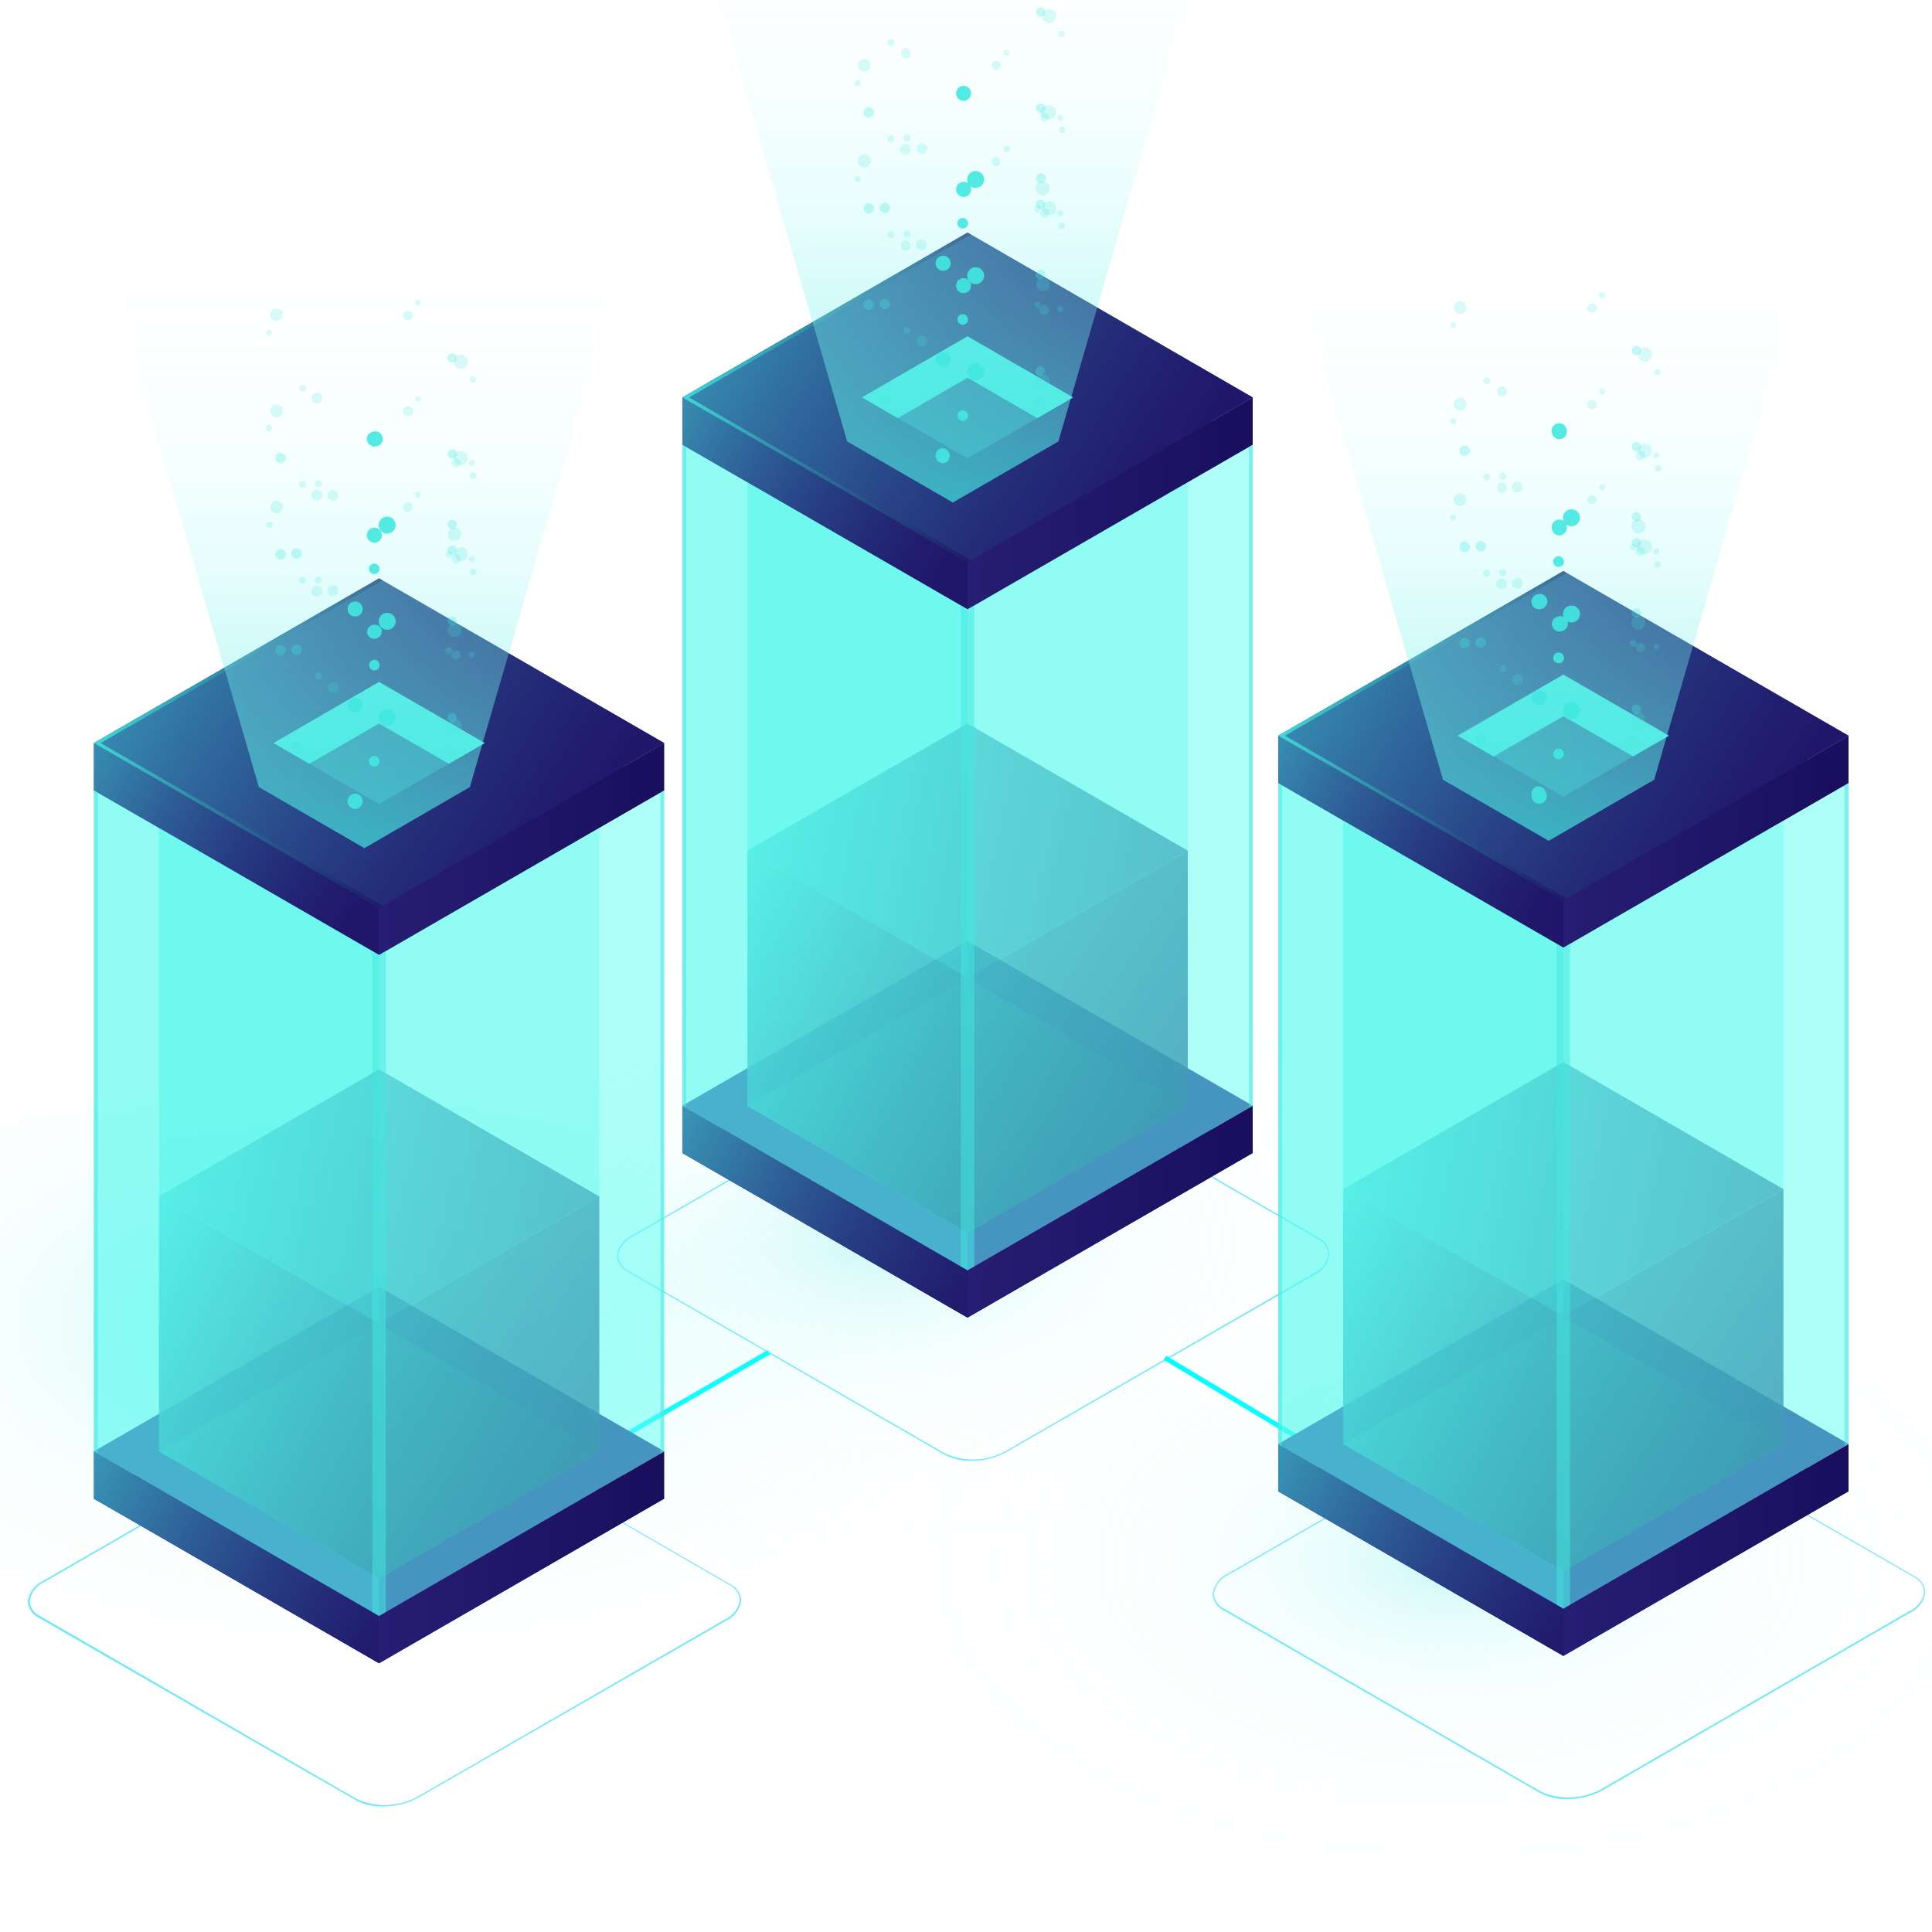 <svg xmlns="http://www.w3.org/2000/svg" xmlns:xlink="http://www.w3.org/1999/xlink" width="100" height="100" viewBox="0 0 100 100">
  <defs>
    <style>
      .bb2afdb1-071f-4323-a7b3-e650a40fbd34 {
        isolation: isolate;
      }

      .fa864a44-e500-4500-b6b7-5762e0b85807 {
        fill: #6ee8fc;
      }

      .a3dd4a91-7df5-4127-bcda-7165ea602966, .a55993e5-f32a-4e3c-a6dc-2832da8506ec, .b7b64376-a644-4328-a8b0-b1adb324846b, .ed2e839e-18c4-4a42-9720-938ad48aa86c {
        opacity: 0.3;
      }

      .a2fa3bdc-27a6-4b1d-9b52-5f8dbcd488a2, .a55993e5-f32a-4e3c-a6dc-2832da8506ec, .a682aaaa-4a8f-40a9-bdc2-04df5bbac8c1, .a87f2a6f-c675-4094-b092-a813d2f24478, .aa595135-b716-40d6-95d0-131ede61d2d2, .ac4b548b-9aee-4dd0-ab05-c3f6734e101d, .acccb0de-cb14-490b-af99-d34e4b1d54ad, .ad1be63a-a187-49c0-b043-c3ab1fce688a, .aee2c56d-6717-4eaa-b474-099692d8dea3, .b4aa8e6f-aa64-4916-be0b-aad514da1d37, .b6ff135d-38aa-4e9a-a4a2-abac9b28ca5b, .b7b64376-a644-4328-a8b0-b1adb324846b, .b895c2c1-05cc-4a62-92cb-429eea4c72dc, .b95985c0-3a32-4cca-ab39-b94407296c8b, .bb8b89ce-d14a-476f-a5d8-902ae4954f95, .bdfaae6d-2460-4e76-8125-230af050235b, .be2614a0-5220-434e-a9d3-05abed391f14, .ed2e839e-18c4-4a42-9720-938ad48aa86c, .ed42453c-a2f0-44c4-805e-944db160c1d9, .fe0e92df-7084-45f8-a646-ce91d4bf6eca, .ff748970-87f9-4329-bebe-a23f3f2236f0 {
        mix-blend-mode: lighten;
      }

      .b7b64376-a644-4328-a8b0-b1adb324846b {
        fill: url(#f221be2f-e214-4521-8f5f-2ad645362704);
      }

      .bff3ce6c-5553-441b-b542-ad02f2cf9281 {
        fill: #312a91;
      }

      .a2fa3bdc-27a6-4b1d-9b52-5f8dbcd488a2, .a87f2a6f-c675-4094-b092-a813d2f24478, .aa595135-b716-40d6-95d0-131ede61d2d2, .ac4b548b-9aee-4dd0-ab05-c3f6734e101d, .acccb0de-cb14-490b-af99-d34e4b1d54ad, .ad1be63a-a187-49c0-b043-c3ab1fce688a, .aee2c56d-6717-4eaa-b474-099692d8dea3, .b4aa8e6f-aa64-4916-be0b-aad514da1d37, .b6ff135d-38aa-4e9a-a4a2-abac9b28ca5b, .b895c2c1-05cc-4a62-92cb-429eea4c72dc, .b95985c0-3a32-4cca-ab39-b94407296c8b, .bdfaae6d-2460-4e76-8125-230af050235b, .be2614a0-5220-434e-a9d3-05abed391f14, .bfa0d11c-d3ae-4528-b466-ec65314eca6d, .fe0e92df-7084-45f8-a646-ce91d4bf6eca, .ff748970-87f9-4329-bebe-a23f3f2236f0 {
        opacity: 0.7;
      }

      .ac4b548b-9aee-4dd0-ab05-c3f6734e101d {
        fill: url(#abbc5974-68ec-4a13-9012-4db815b9c1ba);
      }

      .b5a3494a-f7b2-4490-a5ad-b987e9b5a655 {
        fill: url(#ec3ea34a-0abf-450a-86aa-e8c66e15697b);
      }

      .bdfaae6d-2460-4e76-8125-230af050235b {
        fill: url(#eb4212b2-0313-4ef8-90d4-ece492108293);
      }

      .ad1be63a-a187-49c0-b043-c3ab1fce688a {
        fill: url(#e90fa82a-c62e-4b2b-b9e4-2d9161edbd9a);
      }

      .a3dd4a91-7df5-4127-bcda-7165ea602966, .a44ad1c0-5d40-474b-8168-af79ce1f9a48, .b6809931-2863-42b0-af48-9ac9e8c37a8b, .e8b64390-9b65-406d-9a3c-ed6df065e2fe, .f32109da-50b7-4d9f-bfcb-00404d696748 {
        fill: #42e8e0;
      }

      .a4c35f84-2a13-49d3-8596-d4a75dabcf93 {
        fill: url(#e6d9edb1-3639-4d51-bbb9-144b0b62572b);
      }

      .a87f2a6f-c675-4094-b092-a813d2f24478 {
        fill: url(#a8673a77-e366-41c3-b1ac-83a77f1bb666);
      }

      .a7110cdf-6c19-4734-8c54-b739ef26f9f9 {
        fill: url(#ef30dfa1-90dc-4dfd-a42d-4ce4aa029c34);
      }

      .a1024983-c72d-46c4-81f9-11138e8f26df {
        fill: url(#beca1a83-7e06-4a2c-90fe-e1b3f264d3ec);
      }

      .b6154276-1967-49d4-96b4-bfa3442bda50 {
        fill: url(#a39ad747-6e1e-4e79-b701-852e2d0e21e8);
      }

      .b19caa1c-9967-42ca-abae-308fb4336fa2 {
        fill: #5cfff3;
      }

      .a44ad1c0-5d40-474b-8168-af79ce1f9a48, .b19caa1c-9967-42ca-abae-308fb4336fa2 {
        opacity: 0.5;
      }

      .ed42453c-a2f0-44c4-805e-944db160c1d9 {
        fill: url(#a7adea3c-4ed4-4207-bad9-0697fabab2ba);
      }

      .aa595135-b716-40d6-95d0-131ede61d2d2 {
        fill: url(#bde9ba7a-861f-4221-b2e0-809c59de7d93);
      }

      .b6809931-2863-42b0-af48-9ac9e8c37a8b, .fd84b60b-5e5c-4707-8faa-52e4337a2ad9 {
        opacity: 0.9;
      }

      .e8b64390-9b65-406d-9a3c-ed6df065e2fe {
        opacity: 0.2;
      }

      .f5e5121b-13a9-469f-8631-263aaf6ee197 {
        fill: none;
        stroke: aqua;
        stroke-miterlimit: 10;
        stroke-width: 0.25px;
      }

      .a55993e5-f32a-4e3c-a6dc-2832da8506ec {
        fill: url(#bbf2d856-906e-489d-b7bf-37ff6c00837c);
      }

      .ff748970-87f9-4329-bebe-a23f3f2236f0 {
        fill: url(#b61c6146-4e83-47cd-89c0-dcb92fb77af7);
      }

      .f49db57d-cf57-4f9d-b87a-2b872545cdc8 {
        fill: url(#ed9d52ab-8a2b-45fc-9a48-61fa741af208);
      }

      .b95985c0-3a32-4cca-ab39-b94407296c8b {
        fill: url(#fdf115c7-b33e-4473-a708-4dc9e09379a1);
      }

      .fe0e92df-7084-45f8-a646-ce91d4bf6eca {
        fill: url(#e4d6a448-8852-4fe1-a60a-8bfe52279f13);
      }

      .fe1ff295-0ddb-43e2-a827-16598cc23271 {
        fill: url(#b137dfc6-b0b9-42c2-8c75-b0cebf38cf31);
      }

      .be2614a0-5220-434e-a9d3-05abed391f14 {
        fill: url(#e1590433-265c-477c-813f-88d75210e764);
      }

      .a500ff16-6bef-4ebf-a720-3db67c93e74a {
        fill: url(#f8271202-9ae2-4caa-bfa4-afbb7e88e1a1);
      }

      .b178269e-a8d4-4588-a2e9-b14a01c466be {
        fill: url(#f6d11c7d-9bb8-40d8-ba26-684413ddbba1);
      }

      .a97cf541-f675-4cec-b4d7-6380ee3095f6 {
        fill: url(#e8ea5253-7e48-4b3f-8903-0216baefbb1e);
      }

      .a682aaaa-4a8f-40a9-bdc2-04df5bbac8c1 {
        fill: url(#bb20f49a-2f91-4809-85b2-44ca21910c54);
      }

      .b4aa8e6f-aa64-4916-be0b-aad514da1d37 {
        fill: url(#a71518e4-4c21-4cec-91ed-c2175054d8ba);
      }

      .ed2e839e-18c4-4a42-9720-938ad48aa86c {
        fill: url(#a7bbc2b7-a8a9-45c0-a5af-f9916e75146a);
      }

      .acccb0de-cb14-490b-af99-d34e4b1d54ad {
        fill: url(#f99e5f39-bd71-4e64-85d4-482146c61159);
      }

      .b72cdeec-b904-457a-86c2-4baf3e36e92d {
        fill: url(#b9f448e7-eb74-46a2-a7d0-3badf85be93a);
      }

      .a2fa3bdc-27a6-4b1d-9b52-5f8dbcd488a2 {
        fill: url(#ab46c3c2-9c35-4c9c-ab75-dff0a05ffee8);
      }

      .b6ff135d-38aa-4e9a-a4a2-abac9b28ca5b {
        fill: url(#efc4d427-bfde-45dd-bcf3-35169d3edf8e);
      }

      .baebd74b-9d4e-4c58-92d3-3c2505f8c1e9 {
        fill: url(#a1c57e65-6153-4311-a21e-7c34ec490892);
      }

      .aee2c56d-6717-4eaa-b474-099692d8dea3 {
        fill: url(#f9017f59-b3bd-4878-99a0-4de9ecc5e1eb);
      }

      .a6125fc8-df45-4723-9e30-ea7e20e5925e {
        fill: url(#a0829e42-7a62-46c9-a2f3-8f2a838d8878);
      }

      .b372db00-e0b7-40ed-80f5-e6a9641455d6 {
        fill: url(#a36280b5-a542-4f0f-96c9-81a78376cc34);
      }

      .b0bdf28e-4e6f-4bf3-af56-f232735d533f {
        fill: url(#f5f1911a-0121-4222-ba39-020e36eab4e6);
      }

      .bb8b89ce-d14a-476f-a5d8-902ae4954f95 {
        fill: url(#ae365151-d681-42ae-96a6-6eeff04fc659);
      }

      .b895c2c1-05cc-4a62-92cb-429eea4c72dc {
        fill: url(#a075c1e5-bf3e-4fbc-8e2d-b7e2f64b325b);
      }
    </style>
    <radialGradient id="f221be2f-e214-4521-8f5f-2ad645362704" data-name="Degradado sin nombre 170" cx="-1264.5" cy="170.72" r="30.69" gradientTransform="matrix(0.87, 0.5, -0.87, 0.5, 1294.29, 611.07)" gradientUnits="userSpaceOnUse">
      <stop offset="0" stop-color="#42e8e0"/>
      <stop offset="0.04" stop-color="#52ebe4" stop-opacity="0.88"/>
      <stop offset="0.11" stop-color="#6bf0ea" stop-opacity="0.67"/>
      <stop offset="0.19" stop-color="#82f4f0" stop-opacity="0.49"/>
      <stop offset="0.27" stop-color="#95f7f4" stop-opacity="0.34"/>
      <stop offset="0.36" stop-color="#a5faf8" stop-opacity="0.22"/>
      <stop offset="0.45" stop-color="#b1fcfb" stop-opacity="0.12"/>
      <stop offset="0.55" stop-color="#b9fefd" stop-opacity="0.05"/>
      <stop offset="0.66" stop-color="#beffff" stop-opacity="0.01"/>
      <stop offset="0.82" stop-color="#c0ffff" stop-opacity="0"/>
    </radialGradient>
    <linearGradient id="abbc5974-68ec-4a13-9012-4db815b9c1ba" data-name="Áåçûìÿííûé ãðàäèåíò 3" x1="69.62" y1="67.94" x2="39.28" y2="51.3" gradientUnits="userSpaceOnUse">
      <stop offset="0" stop-color="#180d5b"/>
      <stop offset="0.09" stop-color="#1a1660"/>
      <stop offset="0.25" stop-color="#1e2d6e"/>
      <stop offset="0.44" stop-color="#255385"/>
      <stop offset="0.66" stop-color="#2f87a5"/>
      <stop offset="0.9" stop-color="#3ccace"/>
      <stop offset="1" stop-color="#42e8e0"/>
    </linearGradient>
    <linearGradient id="ec3ea34a-0abf-450a-86aa-e8c66e15697b" data-name="Áåçûìÿííûé ãðàäèåíò 59" x1="45.17" y1="62.71" x2="66.27" y2="62.71" gradientUnits="userSpaceOnUse">
      <stop offset="0" stop-color="#2b237c"/>
      <stop offset="1" stop-color="#180d5b"/>
    </linearGradient>
    <linearGradient id="eb4212b2-0313-4ef8-90d4-ece492108293" data-name="Áåçûìÿííûé ãðàäèåíò 122" x1="51.62" y1="67.79" x2="32.41" y2="56.86" gradientUnits="userSpaceOnUse">
      <stop offset="0" stop-color="#180d5b"/>
      <stop offset="0.1" stop-color="#1a1560"/>
      <stop offset="0.25" stop-color="#1e2d6e"/>
      <stop offset="0.28" stop-color="#1f3372"/>
      <stop offset="0.38" stop-color="#22447c"/>
      <stop offset="0.57" stop-color="#2b7097"/>
      <stop offset="0.83" stop-color="#39b7c2"/>
      <stop offset="1" stop-color="#42e8e0"/>
    </linearGradient>
    <linearGradient id="e90fa82a-c62e-4b2b-b9e4-2d9161edbd9a" x1="59.92" y1="26.96" x2="35.17" y2="10.88" xlink:href="#abbc5974-68ec-4a13-9012-4db815b9c1ba"/>
    <linearGradient id="e6d9edb1-3639-4d51-bbb9-144b0b62572b" x1="45.17" y1="26.05" x2="66.27" y2="26.05" xlink:href="#ec3ea34a-0abf-450a-86aa-e8c66e15697b"/>
    <linearGradient id="a8673a77-e366-41c3-b1ac-83a77f1bb666" x1="49.17" y1="29.7" x2="31.87" y2="19.95" xlink:href="#eb4212b2-0313-4ef8-90d4-ece492108293"/>
    <linearGradient id="ef30dfa1-90dc-4dfd-a42d-4ce4aa029c34" x1="79.11" y1="50" x2="36.66" y2="41.27" xlink:href="#abbc5974-68ec-4a13-9012-4db815b9c1ba"/>
    <linearGradient id="beca1a83-7e06-4a2c-90fe-e1b3f264d3ec" x1="66.19" y1="60.68" x2="37.36" y2="41.95" xlink:href="#abbc5974-68ec-4a13-9012-4db815b9c1ba"/>
    <linearGradient id="a39ad747-6e1e-4e79-b701-852e2d0e21e8" x1="-816.33" y1="61.24" x2="-793.01" y2="48.8" gradientTransform="matrix(-1, 0, 0, 1, -758.22, 0)" xlink:href="#abbc5974-68ec-4a13-9012-4db815b9c1ba"/>
    <linearGradient id="a7adea3c-4ed4-4207-bad9-0697fabab2ba" x1="55" y1="21.68" x2="35.1" y2="17.18" xlink:href="#abbc5974-68ec-4a13-9012-4db815b9c1ba"/>
    <linearGradient id="bde9ba7a-861f-4221-b2e0-809c59de7d93" data-name="Degradado sin nombre 104" x1="49.32" y1="26.01" x2="49.32" y2="-4.68" gradientUnits="userSpaceOnUse">
      <stop offset="0" stop-color="#42e8e0"/>
      <stop offset="0.13" stop-color="#5dede7" stop-opacity="0.79"/>
      <stop offset="0.3" stop-color="#7bf2ee" stop-opacity="0.55"/>
      <stop offset="0.46" stop-color="#94f7f4" stop-opacity="0.35"/>
      <stop offset="0.62" stop-color="#a7faf9" stop-opacity="0.2"/>
      <stop offset="0.76" stop-color="#b5fdfc" stop-opacity="0.09"/>
      <stop offset="0.9" stop-color="#bdfefe" stop-opacity="0.02"/>
      <stop offset="1" stop-color="#c0ffff" stop-opacity="0"/>
    </linearGradient>
    <radialGradient id="bbf2d856-906e-489d-b7bf-37ff6c00837c" data-name="Degradado sin nombre 168" cx="-1230.9" cy="170.44" r="30.69" xlink:href="#f221be2f-e214-4521-8f5f-2ad645362704"/>
    <linearGradient id="b61c6146-4e83-47cd-89c0-dcb92fb77af7" x1="100.46" y1="85.45" x2="70.12" y2="68.82" xlink:href="#abbc5974-68ec-4a13-9012-4db815b9c1ba"/>
    <linearGradient id="ed9d52ab-8a2b-45fc-9a48-61fa741af208" x1="76.01" y1="80.23" x2="97.11" y2="80.23" xlink:href="#ec3ea34a-0abf-450a-86aa-e8c66e15697b"/>
    <linearGradient id="fdf115c7-b33e-4473-a708-4dc9e09379a1" x1="82.46" y1="85.3" x2="63.25" y2="74.38" xlink:href="#eb4212b2-0313-4ef8-90d4-ece492108293"/>
    <linearGradient id="e4d6a448-8852-4fe1-a60a-8bfe52279f13" x1="90.76" y1="44.47" x2="66" y2="28.39" xlink:href="#abbc5974-68ec-4a13-9012-4db815b9c1ba"/>
    <linearGradient id="b137dfc6-b0b9-42c2-8c75-b0cebf38cf31" x1="76.01" y1="43.57" x2="97.11" y2="43.57" xlink:href="#ec3ea34a-0abf-450a-86aa-e8c66e15697b"/>
    <linearGradient id="e1590433-265c-477c-813f-88d75210e764" x1="80" y1="47.21" x2="62.71" y2="37.46" xlink:href="#eb4212b2-0313-4ef8-90d4-ece492108293"/>
    <linearGradient id="f8271202-9ae2-4caa-bfa4-afbb7e88e1a1" x1="109.95" y1="67.52" x2="67.5" y2="58.79" xlink:href="#abbc5974-68ec-4a13-9012-4db815b9c1ba"/>
    <linearGradient id="f6d11c7d-9bb8-40d8-ba26-684413ddbba1" x1="97.03" y1="78.2" x2="68.19" y2="59.47" xlink:href="#abbc5974-68ec-4a13-9012-4db815b9c1ba"/>
    <linearGradient id="e8ea5253-7e48-4b3f-8903-0216baefbb1e" x1="-847.17" y1="78.75" x2="-823.85" y2="66.32" gradientTransform="matrix(-1, 0, 0, 1, -758.22, 0)" xlink:href="#abbc5974-68ec-4a13-9012-4db815b9c1ba"/>
    <linearGradient id="bb20f49a-2f91-4809-85b2-44ca21910c54" x1="85.84" y1="39.19" x2="65.94" y2="34.7" xlink:href="#abbc5974-68ec-4a13-9012-4db815b9c1ba"/>
    <linearGradient id="a71518e4-4c21-4cec-91ed-c2175054d8ba" data-name="Degradado sin nombre 101" x1="80.16" y1="43.52" x2="80.16" y2="12.83" xlink:href="#bde9ba7a-861f-4221-b2e0-809c59de7d93"/>
    <radialGradient id="a7bbc2b7-a8a9-45c0-a5af-f9916e75146a" data-name="Degradado sin nombre 171" cx="-1276.65" cy="200.22" r="25.7" gradientTransform="matrix(-0.36, 0.68, -1.33, -0.23, -175.73, 983.05)" gradientUnits="userSpaceOnUse">
      <stop offset="0.07" stop-color="#42e8e0"/>
      <stop offset="0.07" stop-color="#44e8e0" stop-opacity="0.99"/>
      <stop offset="0.22" stop-color="#64eee8" stop-opacity="0.73"/>
      <stop offset="0.37" stop-color="#80f3ef" stop-opacity="0.51"/>
      <stop offset="0.51" stop-color="#97f8f5" stop-opacity="0.32"/>
      <stop offset="0.64" stop-color="#a9fbf9" stop-opacity="0.18"/>
      <stop offset="0.77" stop-color="#b6fdfc" stop-opacity="0.08"/>
      <stop offset="0.9" stop-color="#bdfffe" stop-opacity="0.02"/>
      <stop offset="1" stop-color="#c0ffff" stop-opacity="0"/>
    </radialGradient>
    <linearGradient id="f99e5f39-bd71-4e64-85d4-482146c61159" x1="39.16" y1="85.84" x2="8.82" y2="69.2" xlink:href="#abbc5974-68ec-4a13-9012-4db815b9c1ba"/>
    <linearGradient id="b9f448e7-eb74-46a2-a7d0-3badf85be93a" x1="14.72" y1="80.61" x2="35.82" y2="80.61" xlink:href="#ec3ea34a-0abf-450a-86aa-e8c66e15697b"/>
    <linearGradient id="ab46c3c2-9c35-4c9c-ab75-dff0a05ffee8" x1="21.17" y1="85.68" x2="1.95" y2="74.76" xlink:href="#eb4212b2-0313-4ef8-90d4-ece492108293"/>
    <linearGradient id="efc4d427-bfde-45dd-bcf3-35169d3edf8e" x1="29.46" y1="44.85" x2="4.71" y2="28.77" xlink:href="#abbc5974-68ec-4a13-9012-4db815b9c1ba"/>
    <linearGradient id="a1c57e65-6153-4311-a21e-7c34ec490892" x1="14.72" y1="43.95" x2="35.82" y2="43.95" xlink:href="#ec3ea34a-0abf-450a-86aa-e8c66e15697b"/>
    <linearGradient id="f9017f59-b3bd-4878-99a0-4de9ecc5e1eb" x1="18.71" y1="47.59" x2="1.41" y2="37.84" xlink:href="#eb4212b2-0313-4ef8-90d4-ece492108293"/>
    <linearGradient id="a0829e42-7a62-46c9-a2f3-8f2a838d8878" x1="48.66" y1="67.9" x2="6.21" y2="59.17" xlink:href="#abbc5974-68ec-4a13-9012-4db815b9c1ba"/>
    <linearGradient id="a36280b5-a542-4f0f-96c9-81a78376cc34" x1="35.73" y1="78.58" x2="6.9" y2="59.85" xlink:href="#abbc5974-68ec-4a13-9012-4db815b9c1ba"/>
    <linearGradient id="f5f1911a-0121-4222-ba39-020e36eab4e6" x1="-785.88" y1="79.14" x2="-762.55" y2="66.7" gradientTransform="matrix(-1, 0, 0, 1, -758.22, 0)" xlink:href="#abbc5974-68ec-4a13-9012-4db815b9c1ba"/>
    <linearGradient id="ae365151-d681-42ae-96a6-6eeff04fc659" x1="24.54" y1="39.57" x2="4.64" y2="35.08" xlink:href="#abbc5974-68ec-4a13-9012-4db815b9c1ba"/>
    <linearGradient id="a075c1e5-bf3e-4fbc-8e2d-b7e2f64b325b" data-name="Degradado sin nombre 107" x1="18.86" y1="43.9" x2="18.86" y2="13.21" xlink:href="#bde9ba7a-861f-4221-b2e0-809c59de7d93"/>
  </defs>
  <title>conectividad</title>
  <g class="bb2afdb1-071f-4323-a7b3-e650a40fbd34">
    <g id="b2aef88c-9df7-49aa-b3b8-736160987c2d" data-name="Capa 1">
      <g>
        <g>
          <path class="fa864a44-e500-4500-b6b7-5762e0b85807" d="M50.28,75.61a2.9,2.9,0,0,1-1.4-.32L32.5,65.83a1,1,0,0,1-.57-.83,1.34,1.34,0,0,1,.8-1.06l15.92-9.19a3.6,3.6,0,0,1,3.22-.14l16.38,9.46a1,1,0,0,1,.56.83A1.35,1.35,0,0,1,68,66L52.1,75.15A3.76,3.76,0,0,1,50.28,75.61Zm.19-21.26a3.63,3.63,0,0,0-1.79.45L32.76,64A1.27,1.27,0,0,0,32,65a.94.94,0,0,0,.53.78l16.38,9.45a3.5,3.5,0,0,0,3.16-.13L68,65.91a1.3,1.3,0,0,0,.76-1,.93.93,0,0,0-.54-.78L51.84,54.67A2.83,2.83,0,0,0,50.47,54.35Z"/>
          <ellipse class="b7b64376-a644-4328-a8b0-b1adb324846b" cx="51.39" cy="64.18" rx="37.59" ry="21.7"/>
          <g>
            <g>
              <polygon class="bff3ce6c-5553-441b-b542-ad02f2cf9281" points="50.08 68.2 35.32 59.68 50.08 51.16 64.84 59.68 50.08 68.2"/>
              <polygon class="bff3ce6c-5553-441b-b542-ad02f2cf9281" points="50.08 65.75 35.32 57.23 50.08 48.71 64.84 57.23 50.08 65.75"/>
              <polygon class="ac4b548b-9aee-4dd0-ab05-c3f6734e101d" points="50.08 63.81 38.68 57.23 50.08 50.65 61.48 57.23 50.08 63.81"/>
              <polygon class="b5a3494a-f7b2-4490-a5ad-b987e9b5a655" points="64.84 57.23 64.84 59.68 50.08 68.2 50.08 65.75 64.84 57.23"/>
              <polygon class="bff3ce6c-5553-441b-b542-ad02f2cf9281" points="35.32 57.23 35.32 59.68 50.08 68.2 50.08 65.75 35.32 57.23"/>
              <polygon class="bdfaae6d-2460-4e76-8125-230af050235b" points="35.32 57.23 35.32 59.68 50.08 68.2 50.08 65.75 35.32 57.23"/>
              <polygon class="bff3ce6c-5553-441b-b542-ad02f2cf9281" points="50.08 31.54 35.32 23.02 50.08 14.5 64.84 23.02 50.08 31.54"/>
              <polygon class="bff3ce6c-5553-441b-b542-ad02f2cf9281" points="50.08 29.09 35.32 20.57 50.08 12.04 64.84 20.57 50.08 29.09"/>
              <polygon class="ad1be63a-a187-49c0-b043-c3ab1fce688a" points="50.08 29.09 35.32 20.57 50.08 12.04 64.84 20.57 50.08 29.09"/>
              <polygon class="a3dd4a91-7df5-4127-bcda-7165ea602966" points="50.08 23.72 44.62 20.57 50.08 17.41 55.54 20.57 50.08 23.72"/>
              <polygon class="a3dd4a91-7df5-4127-bcda-7165ea602966" points="50.08 19.55 53.69 21.64 55.54 20.57 50.08 17.41 44.62 20.57 46.47 21.64 50.08 19.55"/>
              <polygon class="f32109da-50b7-4d9f-bfcb-00404d696748" points="50.08 19.55 53.69 21.64 55.54 20.57 50.08 17.41 44.62 20.57 46.47 21.64 50.08 19.55"/>
              <polygon class="a4c35f84-2a13-49d3-8596-d4a75dabcf93" points="64.84 20.57 64.84 23.02 50.08 31.54 50.08 29.09 64.84 20.57"/>
              <polygon class="bff3ce6c-5553-441b-b542-ad02f2cf9281" points="35.32 20.57 35.32 23.02 50.08 31.54 50.08 29.09 35.32 20.57"/>
              <polygon class="a87f2a6f-c675-4094-b092-a813d2f24478" points="35.32 20.57 35.32 23.02 50.08 31.54 50.08 29.09 35.32 20.57"/>
              <polygon class="a3dd4a91-7df5-4127-bcda-7165ea602966" points="50.08 31.54 50.08 65.75 35.32 57.23 35.32 23.02 50.08 31.54"/>
              <g>
                <polygon class="a3dd4a91-7df5-4127-bcda-7165ea602966" points="38.68 24.96 38.68 57.23 50.08 63.81 61.48 57.23 61.48 24.96 50.08 31.54 38.68 24.96"/>
                <polygon class="a3dd4a91-7df5-4127-bcda-7165ea602966" points="50.08 31.54 50.08 63.81 38.68 57.23 38.68 24.96 50.08 31.54"/>
              </g>
              <g class="bfa0d11c-d3ae-4528-b466-ec65314eca6d">
                <polygon class="a7110cdf-6c19-4734-8c54-b739ef26f9f9" points="50.08 50.61 38.68 44.03 50.08 37.45 61.48 44.03 50.08 50.61"/>
                <polygon class="a1024983-c72d-46c4-81f9-11138e8f26df" points="61.48 44.03 61.48 57.23 50.08 63.81 50.08 50.61 61.48 44.03"/>
                <polygon class="b6154276-1967-49d4-96b4-bfa3442bda50" points="38.69 44.03 38.69 57.23 50.08 63.81 50.08 50.61 38.69 44.03"/>
              </g>
              <polygon class="b19caa1c-9967-42ca-abae-308fb4336fa2" points="35.32 23.02 35.32 57.23 50.08 65.75 64.84 57.23 64.84 23.02 50.08 31.54 35.32 23.02"/>
              <polygon class="ed42453c-a2f0-44c4-805e-944db160c1d9" points="35.67 20.57 50.25 12.15 50.08 12.04 35.32 20.57 50.08 29.09 50.25 28.99 35.67 20.57"/>
            </g>
            <polygon class="a44ad1c0-5d40-474b-8168-af79ce1f9a48" points="35.32 23.02 35.32 57.23 35.52 57.34 35.52 23.14 35.32 23.02"/>
            <polygon class="a44ad1c0-5d40-474b-8168-af79ce1f9a48" points="64.84 23.02 64.84 57.23 64.64 57.34 64.64 23.14 64.84 23.02"/>
            <polygon class="a44ad1c0-5d40-474b-8168-af79ce1f9a48" points="50.08 31.54 50.08 31.54 49.73 31.34 49.73 65.55 50.08 65.75 50.08 65.75 50.08 65.75 50.08 65.75 50.08 65.75 50.43 65.55 50.43 31.34 50.08 31.54"/>
          </g>
          <polygon class="aa595135-b716-40d6-95d0-131ede61d2d2" points="54.78 22.85 62.78 -4.68 35.86 -4.68 43.85 22.85 49.32 26.01 54.78 22.85"/>
          <g>
            <g>
              <circle class="b6809931-2863-42b0-af48-9ac9e8c37a8b" cx="50.5" cy="19.24" r="0.44"/>
              <path class="a3dd4a91-7df5-4127-bcda-7165ea602966" d="M45.24,15.77A.27.27,0,1,1,45,15.5.27.27,0,0,1,45.24,15.77Z"/>
              <path class="e8b64390-9b65-406d-9a3c-ed6df065e2fe" d="M47.14,12.71a.28.28,0,0,1-.28.27.28.28,0,0,1,0-.55A.28.28,0,0,1,47.14,12.71Z"/>
              <circle class="e8b64390-9b65-406d-9a3c-ed6df065e2fe" cx="54.95" cy="11.7" r="0.17"/>
              <path class="e8b64390-9b65-406d-9a3c-ed6df065e2fe" d="M54.67,10.79a.37.37,0,0,1-.36.37.38.38,0,0,1-.37-.37.37.37,0,0,1,.37-.36A.36.36,0,0,1,54.67,10.79Z"/>
              <circle class="e8b64390-9b65-406d-9a3c-ed6df065e2fe" cx="46.11" cy="12.15" r="0.18"/>
              <circle class="a3dd4a91-7df5-4127-bcda-7165ea602966" cx="45.8" cy="20.71" r="0.27"/>
              <path class="e8b64390-9b65-406d-9a3c-ed6df065e2fe" d="M48,17.65a.29.29,0,0,1-.28.28.28.28,0,0,1,0-.56A.29.29,0,0,1,48,17.65Z"/>
              <circle class="e8b64390-9b65-406d-9a3c-ed6df065e2fe" cx="46.94" cy="17.1" r="0.18"/>
            </g>
            <g>
              <path class="b6809931-2863-42b0-af48-9ac9e8c37a8b" d="M49.5,14.88a.38.38,0,0,0,.47.28.39.39,0,0,0,.28-.47.38.38,0,0,0-.47-.28A.38.38,0,0,0,49.5,14.88Z"/>
              <path class="a3dd4a91-7df5-4127-bcda-7165ea602966" d="M53.63,10.64a.23.23,0,0,0,.29.17.24.24,0,1,0-.29-.17Z"/>
              <path class="e8b64390-9b65-406d-9a3c-ed6df065e2fe" d="M51.33,8.42a.25.25,0,0,0,.3.18.25.25,0,0,0-.12-.48A.25.25,0,0,0,51.33,8.42Z"/>
              <path class="e8b64390-9b65-406d-9a3c-ed6df065e2fe" d="M44.24,9.31a.14.14,0,0,0,.18.11.15.15,0,0,0,.12-.18.16.16,0,0,0-.19-.12A.16.16,0,0,0,44.24,9.31Z"/>
              <path class="e8b64390-9b65-406d-9a3c-ed6df065e2fe" d="M44.42,8.43a.33.33,0,0,0,.4.23A.32.32,0,0,0,44.66,8,.33.33,0,0,0,44.42,8.43Z"/>
              <path class="e8b64390-9b65-406d-9a3c-ed6df065e2fe" d="M51.94,7.76a.15.15,0,0,0,.19.11.16.16,0,1,0-.08-.3A.16.16,0,0,0,51.94,7.76Z"/>
              <path class="e8b64390-9b65-406d-9a3c-ed6df065e2fe" d="M53.82,20.88a.17.17,0,0,1-.24,0,.18.18,0,0,1,0-.25.17.17,0,0,1,.24,0A.17.17,0,0,1,53.82,20.88Z"/>
              <path class="e8b64390-9b65-406d-9a3c-ed6df065e2fe" d="M54.23,20a.37.37,0,1,1,0-.52A.37.37,0,0,1,54.23,20Z"/>
              <path class="a3dd4a91-7df5-4127-bcda-7165ea602966" d="M53.67,19.05a.25.25,0,0,0,0,.34.24.24,0,0,0,.34-.06A.23.23,0,0,0,54,19,.24.24,0,0,0,53.67,19.05Z"/>
              <path class="e8b64390-9b65-406d-9a3c-ed6df065e2fe" d="M53.87,15.86a.25.25,0,1,0,.34,0A.24.24,0,0,0,53.87,15.86Z"/>
              <path class="e8b64390-9b65-406d-9a3c-ed6df065e2fe" d="M54.77,15.9a.15.15,0,1,0,.22,0A.16.16,0,0,0,54.77,15.9Z"/>
              <g class="fd84b60b-5e5c-4707-8faa-52e4337a2ad9">
                <path class="f32109da-50b7-4d9f-bfcb-00404d696748" d="M48.44,23.68a.39.39,0,0,0,.47.28.39.39,0,0,0-.19-.75A.38.38,0,0,0,48.44,23.68Z"/>
                <path class="f32109da-50b7-4d9f-bfcb-00404d696748" d="M49.57,21.58a.27.27,0,1,0,.53-.14.29.29,0,0,0-.34-.2A.28.28,0,0,0,49.57,21.58Z"/>
              </g>
            </g>
          </g>
          <g>
            <g>
              <circle class="b6809931-2863-42b0-af48-9ac9e8c37a8b" cx="50.5" cy="14.27" r="0.44"/>
              <path class="a3dd4a91-7df5-4127-bcda-7165ea602966" d="M45.24,10.79a.27.27,0,1,1-.27-.27A.27.27,0,0,1,45.24,10.79Z"/>
              <path class="e8b64390-9b65-406d-9a3c-ed6df065e2fe" d="M47.14,7.73a.29.29,0,0,1-.28.28.28.28,0,0,1,0-.56A.29.29,0,0,1,47.14,7.73Z"/>
              <path class="e8b64390-9b65-406d-9a3c-ed6df065e2fe" d="M55.13,6.73A.18.18,0,0,1,55,6.9a.17.17,0,0,1-.17-.17A.17.17,0,0,1,55,6.55.18.18,0,0,1,55.13,6.73Z"/>
              <path class="e8b64390-9b65-406d-9a3c-ed6df065e2fe" d="M54.67,5.82a.36.36,0,0,1-.36.36.37.37,0,1,1,0-.73A.36.36,0,0,1,54.67,5.82Z"/>
              <circle class="e8b64390-9b65-406d-9a3c-ed6df065e2fe" cx="46.11" cy="7.18" r="0.18"/>
              <path class="a3dd4a91-7df5-4127-bcda-7165ea602966" d="M46.07,15.74a.27.27,0,1,1-.27-.27A.27.27,0,0,1,46.07,15.74Z"/>
              <circle class="e8b64390-9b65-406d-9a3c-ed6df065e2fe" cx="47.69" cy="12.67" r="0.28"/>
              <circle class="e8b64390-9b65-406d-9a3c-ed6df065e2fe" cx="46.94" cy="12.12" r="0.18"/>
            </g>
            <g>
              <path class="b6809931-2863-42b0-af48-9ac9e8c37a8b" d="M49.5,9.9a.38.38,0,0,0,.47.28.39.39,0,1,0-.47-.28Z"/>
              <path class="a3dd4a91-7df5-4127-bcda-7165ea602966" d="M53.63,5.66a.24.24,0,0,0,.29.18.26.26,0,0,0,.18-.3.26.26,0,0,0-.3-.17A.24.24,0,0,0,53.63,5.66Z"/>
              <path class="e8b64390-9b65-406d-9a3c-ed6df065e2fe" d="M51.33,3.44a.24.24,0,1,0,.47-.12.23.23,0,0,0-.29-.17A.23.23,0,0,0,51.33,3.44Z"/>
              <path class="e8b64390-9b65-406d-9a3c-ed6df065e2fe" d="M44.24,4.34a.15.15,0,0,0,.18.11.16.16,0,0,0,.12-.19.16.16,0,0,0-.19-.11A.15.15,0,0,0,44.24,4.34Z"/>
              <path class="e8b64390-9b65-406d-9a3c-ed6df065e2fe" d="M44.42,3.45a.34.34,0,0,0,.4.24.33.33,0,0,0,.23-.4.32.32,0,0,0-.39-.23A.33.33,0,0,0,44.42,3.45Z"/>
              <path class="e8b64390-9b65-406d-9a3c-ed6df065e2fe" d="M51.94,2.78a.15.15,0,0,0,.19.12.16.16,0,0,0,.11-.19.15.15,0,0,0-.19-.12A.16.16,0,0,0,51.94,2.78Z"/>
              <path class="e8b64390-9b65-406d-9a3c-ed6df065e2fe" d="M53.82,15.9a.16.16,0,0,1-.24,0,.17.17,0,0,1,.26-.22A.16.16,0,0,1,53.82,15.9Z"/>
              <path class="e8b64390-9b65-406d-9a3c-ed6df065e2fe" d="M54.23,15a.37.37,0,0,1-.48-.56.37.37,0,0,1,.48.56Z"/>
              <path class="a3dd4a91-7df5-4127-bcda-7165ea602966" d="M53.67,14.08a.24.24,0,0,0,0,.33.25.25,0,0,0,.34-.05A.24.24,0,0,0,54,14,.23.23,0,0,0,53.67,14.08Z"/>
              <path class="e8b64390-9b65-406d-9a3c-ed6df065e2fe" d="M53.87,10.89a.24.24,0,1,0,.34-.06A.24.24,0,0,0,53.87,10.89Z"/>
              <path class="e8b64390-9b65-406d-9a3c-ed6df065e2fe" d="M54.77,10.92a.16.16,0,1,0,.22,0A.16.16,0,0,0,54.77,10.92Z"/>
              <g class="fd84b60b-5e5c-4707-8faa-52e4337a2ad9">
                <path class="f32109da-50b7-4d9f-bfcb-00404d696748" d="M48.44,18.7a.38.38,0,0,0,.47.28.38.38,0,0,0,.28-.47.38.38,0,0,0-.47-.28A.39.39,0,0,0,48.44,18.7Z"/>
                <path class="f32109da-50b7-4d9f-bfcb-00404d696748" d="M49.57,16.6a.26.26,0,0,0,.33.2.27.27,0,1,0-.14-.53A.26.26,0,0,0,49.57,16.6Z"/>
              </g>
            </g>
          </g>
          <g>
            <g>
              <circle class="b6809931-2863-42b0-af48-9ac9e8c37a8b" cx="50.5" cy="9.29" r="0.44"/>
              <path class="a3dd4a91-7df5-4127-bcda-7165ea602966" d="M45.24,5.82a.27.27,0,1,1-.54,0,.27.27,0,0,1,.54,0Z"/>
              <path class="e8b64390-9b65-406d-9a3c-ed6df065e2fe" d="M47.14,2.75a.28.28,0,0,1-.28.28.28.28,0,0,1,0-.55A.28.28,0,0,1,47.14,2.75Z"/>
              <circle class="e8b64390-9b65-406d-9a3c-ed6df065e2fe" cx="54.95" cy="1.75" r="0.17"/>
              <path class="e8b64390-9b65-406d-9a3c-ed6df065e2fe" d="M54.67.84a.36.36,0,0,1-.36.36.37.37,0,0,1-.37-.36.38.38,0,0,1,.37-.37A.37.37,0,0,1,54.67.84Z"/>
              <circle class="e8b64390-9b65-406d-9a3c-ed6df065e2fe" cx="46.11" cy="2.2" r="0.18"/>
              <path class="a3dd4a91-7df5-4127-bcda-7165ea602966" d="M46.07,10.76a.27.27,0,1,1-.27-.27A.27.27,0,0,1,46.07,10.76Z"/>
              <path class="e8b64390-9b65-406d-9a3c-ed6df065e2fe" d="M48,7.7a.28.28,0,0,1-.28.27.27.27,0,0,1-.27-.27.28.28,0,0,1,.27-.28A.29.29,0,0,1,48,7.7Z"/>
              <circle class="e8b64390-9b65-406d-9a3c-ed6df065e2fe" cx="46.94" cy="7.15" r="0.18"/>
            </g>
            <g>
              <path class="b6809931-2863-42b0-af48-9ac9e8c37a8b" d="M49.5,4.93a.39.39,0,0,0,.47.28.4.4,0,0,0,.28-.48.39.39,0,0,0-.47-.28A.4.4,0,0,0,49.5,4.93Z"/>
              <path class="a3dd4a91-7df5-4127-bcda-7165ea602966" d="M53.63.69a.24.24,0,0,0,.29.17A.24.24,0,0,0,54.1.57a.26.26,0,0,0-.3-.18A.26.26,0,0,0,53.63.69Z"/>
              <path class="e8b64390-9b65-406d-9a3c-ed6df065e2fe" d="M53.82,10.93a.17.17,0,0,1-.24,0,.17.17,0,0,1,0-.25.17.17,0,0,1,.24,0A.17.17,0,0,1,53.82,10.93Z"/>
              <path class="e8b64390-9b65-406d-9a3c-ed6df065e2fe" d="M54.23,10a.36.36,0,0,1-.52,0,.36.36,0,0,1,0-.51.37.37,0,0,1,.52,0A.36.36,0,0,1,54.23,10Z"/>
              <path class="a3dd4a91-7df5-4127-bcda-7165ea602966" d="M53.67,9.1a.24.24,0,1,0,.39.28A.24.24,0,0,0,54,9,.24.24,0,0,0,53.67,9.1Z"/>
              <path class="e8b64390-9b65-406d-9a3c-ed6df065e2fe" d="M53.87,5.91a.24.24,0,1,0,.34-.06A.24.24,0,0,0,53.87,5.91Z"/>
              <path class="e8b64390-9b65-406d-9a3c-ed6df065e2fe" d="M54.77,6a.15.15,0,1,0,.22,0A.16.16,0,0,0,54.77,6Z"/>
              <g class="fd84b60b-5e5c-4707-8faa-52e4337a2ad9">
                <path class="f32109da-50b7-4d9f-bfcb-00404d696748" d="M48.44,13.73a.39.39,0,1,0,.28-.48A.4.4,0,0,0,48.44,13.73Z"/>
                <path class="f32109da-50b7-4d9f-bfcb-00404d696748" d="M49.57,11.62a.26.26,0,0,0,.33.2.27.27,0,0,0,.2-.33.28.28,0,0,0-.34-.2A.27.27,0,0,0,49.57,11.62Z"/>
              </g>
            </g>
          </g>
          <line class="f5e5121b-13a9-469f-8631-263aaf6ee197" x1="60.3" y1="70.28" x2="71.72" y2="77.13"/>
          <line class="f5e5121b-13a9-469f-8631-263aaf6ee197" x1="28.26" y1="76.65" x2="39.8" y2="69.99"/>
        </g>
        <g>
          <path class="fa864a44-e500-4500-b6b7-5762e0b85807" d="M81.12,93.12a2.85,2.85,0,0,1-1.41-.32L63.34,83.35a1,1,0,0,1-.57-.83,1.34,1.34,0,0,1,.8-1.07l15.91-9.19a3.59,3.59,0,0,1,3.23-.13l16.37,9.45a1,1,0,0,1,.57.83,1.34,1.34,0,0,1-.8,1.07L82.94,92.67A3.75,3.75,0,0,1,81.12,93.12Zm.19-21.25a3.71,3.71,0,0,0-1.79.44L63.6,81.5a1.29,1.29,0,0,0-.77,1,.91.91,0,0,0,.54.77l16.38,9.46a3.54,3.54,0,0,0,3.16-.14l15.91-9.19a1.29,1.29,0,0,0,.77-1,.93.93,0,0,0-.54-.78L82.68,72.18A2.83,2.83,0,0,0,81.31,71.87Z"/>
          <ellipse class="a55993e5-f32a-4e3c-a6dc-2832da8506ec" cx="80.73" cy="80.84" rx="37.59" ry="21.7"/>
          <g>
            <g>
              <polygon class="bff3ce6c-5553-441b-b542-ad02f2cf9281" points="80.92 85.71 66.16 77.19 80.92 68.67 95.68 77.19 80.92 85.71"/>
              <polygon class="bff3ce6c-5553-441b-b542-ad02f2cf9281" points="80.92 83.26 66.16 74.74 80.92 66.22 95.68 74.74 80.92 83.26"/>
              <polygon class="ff748970-87f9-4329-bebe-a23f3f2236f0" points="80.92 81.32 69.52 74.74 80.92 68.16 92.31 74.74 80.92 81.32"/>
              <polygon class="f49db57d-cf57-4f9d-b87a-2b872545cdc8" points="95.68 74.74 95.68 77.19 80.92 85.71 80.92 83.26 95.68 74.74"/>
              <polygon class="bff3ce6c-5553-441b-b542-ad02f2cf9281" points="66.16 74.74 66.16 77.19 80.92 85.71 80.92 83.26 66.16 74.74"/>
              <polygon class="b95985c0-3a32-4cca-ab39-b94407296c8b" points="66.16 74.74 66.16 77.19 80.92 85.71 80.92 83.26 66.16 74.74"/>
              <polygon class="bff3ce6c-5553-441b-b542-ad02f2cf9281" points="80.92 49.05 66.16 40.53 80.92 32.01 95.68 40.53 80.92 49.05"/>
              <polygon class="bff3ce6c-5553-441b-b542-ad02f2cf9281" points="80.92 46.6 66.16 38.08 80.92 29.56 95.68 38.08 80.92 46.6"/>
              <polygon class="fe0e92df-7084-45f8-a646-ce91d4bf6eca" points="80.92 46.6 66.16 38.08 80.92 29.56 95.68 38.08 80.92 46.6"/>
              <polygon class="a3dd4a91-7df5-4127-bcda-7165ea602966" points="80.92 41.23 75.45 38.08 80.92 34.92 86.38 38.08 80.92 41.23"/>
              <polygon class="a3dd4a91-7df5-4127-bcda-7165ea602966" points="80.92 37.07 84.53 39.15 86.38 38.08 80.92 34.92 75.45 38.08 77.31 39.15 80.92 37.07"/>
              <polygon class="f32109da-50b7-4d9f-bfcb-00404d696748" points="80.92 37.07 84.53 39.15 86.38 38.08 80.92 34.92 75.45 38.08 77.31 39.15 80.92 37.07"/>
              <polygon class="fe1ff295-0ddb-43e2-a827-16598cc23271" points="95.68 38.08 95.68 40.53 80.92 49.05 80.92 46.6 95.68 38.08"/>
              <polygon class="bff3ce6c-5553-441b-b542-ad02f2cf9281" points="66.16 38.08 66.16 40.53 80.92 49.05 80.92 46.6 66.16 38.08"/>
              <polygon class="be2614a0-5220-434e-a9d3-05abed391f14" points="66.16 38.08 66.16 40.53 80.92 49.05 80.92 46.6 66.16 38.08"/>
              <polygon class="a3dd4a91-7df5-4127-bcda-7165ea602966" points="80.92 49.05 80.92 83.26 66.16 74.74 66.16 40.53 80.92 49.05"/>
              <g>
                <polygon class="a3dd4a91-7df5-4127-bcda-7165ea602966" points="69.52 42.47 69.52 74.74 80.92 81.32 92.31 74.74 92.31 42.47 80.92 49.05 69.52 42.47"/>
                <polygon class="a3dd4a91-7df5-4127-bcda-7165ea602966" points="80.92 49.05 80.92 81.32 69.52 74.74 69.52 42.47 80.92 49.05"/>
              </g>
              <g class="bfa0d11c-d3ae-4528-b466-ec65314eca6d">
                <polygon class="a500ff16-6bef-4ebf-a720-3db67c93e74a" points="80.92 68.12 69.52 61.55 80.92 54.97 92.31 61.55 80.92 68.12"/>
                <polygon class="b178269e-a8d4-4588-a2e9-b14a01c466be" points="92.31 61.55 92.31 74.74 80.92 81.32 80.92 68.12 92.31 61.55"/>
                <polygon class="a97cf541-f675-4cec-b4d7-6380ee3095f6" points="69.52 61.55 69.52 74.74 80.92 81.32 80.92 68.12 69.52 61.55"/>
              </g>
              <polygon class="b19caa1c-9967-42ca-abae-308fb4336fa2" points="66.16 40.53 66.16 74.74 80.92 83.26 95.68 74.74 95.68 40.53 80.92 49.05 66.16 40.53"/>
              <polygon class="a682aaaa-4a8f-40a9-bdc2-04df5bbac8c1" points="66.51 38.08 81.09 29.66 80.92 29.56 66.16 38.08 80.92 46.6 81.09 46.5 66.51 38.08"/>
            </g>
            <polygon class="a44ad1c0-5d40-474b-8168-af79ce1f9a48" points="66.16 40.53 66.16 74.74 66.36 74.86 66.36 40.65 66.16 40.53"/>
            <polygon class="a44ad1c0-5d40-474b-8168-af79ce1f9a48" points="95.68 40.53 95.68 74.74 95.47 74.86 95.47 40.65 95.68 40.53"/>
            <polygon class="a44ad1c0-5d40-474b-8168-af79ce1f9a48" points="80.92 49.05 80.92 49.05 80.57 48.85 80.57 83.06 80.92 83.26 80.92 83.26 80.92 83.26 80.92 83.26 80.92 83.26 81.27 83.06 81.27 48.85 80.92 49.05"/>
          </g>
          <polygon class="b4aa8e6f-aa64-4916-be0b-aad514da1d37" points="85.62 40.36 93.61 12.83 66.7 12.83 74.69 40.36 80.16 43.52 85.62 40.36"/>
          <g>
            <g>
              <circle class="b6809931-2863-42b0-af48-9ac9e8c37a8b" cx="81.34" cy="36.76" r="0.44"/>
              <path class="a3dd4a91-7df5-4127-bcda-7165ea602966" d="M76.08,33.28a.27.27,0,1,1-.27-.27A.27.27,0,0,1,76.08,33.28Z"/>
              <path class="e8b64390-9b65-406d-9a3c-ed6df065e2fe" d="M78,30.22a.29.29,0,0,1-.28.28.28.28,0,0,1,0-.56A.29.29,0,0,1,78,30.22Z"/>
              <circle class="e8b64390-9b65-406d-9a3c-ed6df065e2fe" cx="85.79" cy="29.22" r="0.17"/>
              <path class="e8b64390-9b65-406d-9a3c-ed6df065e2fe" d="M85.51,28.31a.36.36,0,0,1-.36.36.37.37,0,1,1,0-.73A.36.36,0,0,1,85.51,28.31Z"/>
              <circle class="e8b64390-9b65-406d-9a3c-ed6df065e2fe" cx="76.95" cy="29.67" r="0.18"/>
              <circle class="a3dd4a91-7df5-4127-bcda-7165ea602966" cx="76.64" cy="38.23" r="0.27"/>
              <path class="e8b64390-9b65-406d-9a3c-ed6df065e2fe" d="M78.81,35.16a.28.28,0,1,1-.28-.27A.28.28,0,0,1,78.81,35.16Z"/>
              <circle class="e8b64390-9b65-406d-9a3c-ed6df065e2fe" cx="77.78" cy="34.61" r="0.18"/>
            </g>
            <g>
              <path class="b6809931-2863-42b0-af48-9ac9e8c37a8b" d="M80.34,32.39a.38.38,0,0,0,.47.28.39.39,0,1,0-.19-.75A.38.38,0,0,0,80.34,32.39Z"/>
              <path class="a3dd4a91-7df5-4127-bcda-7165ea602966" d="M84.47,28.15a.24.24,0,1,0,.17-.29A.24.24,0,0,0,84.47,28.15Z"/>
              <path class="e8b64390-9b65-406d-9a3c-ed6df065e2fe" d="M82.17,25.93a.24.24,0,1,0,.17-.29A.23.23,0,0,0,82.17,25.93Z"/>
              <path class="e8b64390-9b65-406d-9a3c-ed6df065e2fe" d="M75.07,26.83a.16.16,0,0,0,.19.11.15.15,0,0,0,.11-.19.15.15,0,0,0-.18-.11A.15.15,0,0,0,75.07,26.83Z"/>
              <path class="e8b64390-9b65-406d-9a3c-ed6df065e2fe" d="M75.26,25.94a.33.33,0,0,0,.4.24.33.33,0,0,0,.23-.4.32.32,0,0,0-.39-.23A.32.32,0,0,0,75.26,25.94Z"/>
              <path class="e8b64390-9b65-406d-9a3c-ed6df065e2fe" d="M82.78,25.27a.15.15,0,0,0,.19.12.16.16,0,0,0,.11-.19.16.16,0,0,0-.19-.12A.15.15,0,0,0,82.78,25.27Z"/>
              <path class="e8b64390-9b65-406d-9a3c-ed6df065e2fe" d="M84.66,38.39a.17.17,0,1,1-.22-.26.16.16,0,0,1,.24,0A.17.17,0,0,1,84.66,38.39Z"/>
              <path class="e8b64390-9b65-406d-9a3c-ed6df065e2fe" d="M85.06,37.46a.36.36,0,0,1-.51,0,.37.37,0,0,1,0-.52.37.37,0,0,1,.52.05A.36.36,0,0,1,85.06,37.46Z"/>
              <path class="a3dd4a91-7df5-4127-bcda-7165ea602966" d="M84.5,36.57a.24.24,0,0,0,.06.33.24.24,0,1,0,.28-.39A.24.24,0,0,0,84.5,36.57Z"/>
              <path class="e8b64390-9b65-406d-9a3c-ed6df065e2fe" d="M84.71,33.38a.24.24,0,1,0,.34-.06A.24.24,0,0,0,84.71,33.38Z"/>
              <path class="e8b64390-9b65-406d-9a3c-ed6df065e2fe" d="M85.61,33.41a.16.16,0,0,0,.25.19.15.15,0,0,0,0-.22A.15.15,0,0,0,85.61,33.41Z"/>
              <g class="fd84b60b-5e5c-4707-8faa-52e4337a2ad9">
                <path class="f32109da-50b7-4d9f-bfcb-00404d696748" d="M79.28,41.19A.39.39,0,1,0,80,41a.38.38,0,0,0-.47-.28A.39.39,0,0,0,79.28,41.19Z"/>
                <path class="f32109da-50b7-4d9f-bfcb-00404d696748" d="M80.4,39.09a.28.28,0,0,0,.34.2.29.29,0,0,0,.2-.34.28.28,0,0,0-.34-.19A.27.27,0,0,0,80.4,39.09Z"/>
              </g>
            </g>
          </g>
          <g>
            <g>
              <circle class="b6809931-2863-42b0-af48-9ac9e8c37a8b" cx="81.34" cy="31.78" r="0.44"/>
              <path class="a3dd4a91-7df5-4127-bcda-7165ea602966" d="M76.08,28.31a.27.27,0,1,1-.27-.28A.28.28,0,0,1,76.08,28.31Z"/>
              <path class="e8b64390-9b65-406d-9a3c-ed6df065e2fe" d="M78,25.24a.28.28,0,0,1-.28.28.28.28,0,0,1,0-.55A.28.28,0,0,1,78,25.24Z"/>
              <path class="e8b64390-9b65-406d-9a3c-ed6df065e2fe" d="M86,24.24a.16.16,0,0,1-.17.17.17.17,0,0,1-.18-.17.18.18,0,0,1,.18-.18A.17.17,0,0,1,86,24.24Z"/>
              <path class="e8b64390-9b65-406d-9a3c-ed6df065e2fe" d="M85.51,23.33a.36.36,0,0,1-.36.36.37.37,0,0,1-.37-.36.38.38,0,0,1,.37-.37A.37.37,0,0,1,85.51,23.33Z"/>
              <circle class="e8b64390-9b65-406d-9a3c-ed6df065e2fe" cx="76.95" cy="24.69" r="0.18"/>
              <path class="a3dd4a91-7df5-4127-bcda-7165ea602966" d="M76.91,33.25a.27.27,0,1,1-.27-.27A.27.27,0,0,1,76.91,33.25Z"/>
              <circle class="e8b64390-9b65-406d-9a3c-ed6df065e2fe" cx="78.53" cy="30.19" r="0.28"/>
              <circle class="e8b64390-9b65-406d-9a3c-ed6df065e2fe" cx="77.78" cy="29.64" r="0.18"/>
            </g>
            <g>
              <path class="b6809931-2863-42b0-af48-9ac9e8c37a8b" d="M80.34,27.42a.39.39,0,0,0,.47.28.4.4,0,0,0,.28-.48.39.39,0,1,0-.75.2Z"/>
              <path class="a3dd4a91-7df5-4127-bcda-7165ea602966" d="M84.47,23.18a.24.24,0,0,0,.29.17.23.23,0,0,0,.17-.29.24.24,0,0,0-.29-.18A.25.25,0,0,0,84.47,23.18Z"/>
              <path class="e8b64390-9b65-406d-9a3c-ed6df065e2fe" d="M82.17,21a.23.23,0,0,0,.3.17.23.23,0,0,0,.17-.29.25.25,0,0,0-.3-.18A.24.24,0,0,0,82.17,21Z"/>
              <path class="e8b64390-9b65-406d-9a3c-ed6df065e2fe" d="M75.07,21.85a.16.16,0,0,0,.19.11.14.14,0,0,0,.11-.19.15.15,0,0,0-.18-.11A.16.16,0,0,0,75.07,21.85Z"/>
              <path class="e8b64390-9b65-406d-9a3c-ed6df065e2fe" d="M75.26,21a.33.33,0,0,0,.4.23.32.32,0,0,0,.23-.39.32.32,0,0,0-.39-.24A.33.33,0,0,0,75.26,21Z"/>
              <path class="e8b64390-9b65-406d-9a3c-ed6df065e2fe" d="M82.78,20.3a.15.15,0,0,0,.19.11.16.16,0,0,0,.11-.19.15.15,0,0,0-.19-.11A.15.15,0,0,0,82.78,20.3Z"/>
              <path class="e8b64390-9b65-406d-9a3c-ed6df065e2fe" d="M84.66,33.42a.17.17,0,0,1-.24,0,.17.17,0,0,1,0-.25.17.17,0,0,1,.24,0A.19.19,0,0,1,84.66,33.42Z"/>
              <path class="e8b64390-9b65-406d-9a3c-ed6df065e2fe" d="M85.06,32.48a.35.35,0,0,1-.51,0,.36.36,0,0,1,0-.51.38.38,0,0,1,.52,0A.36.36,0,0,1,85.06,32.48Z"/>
              <path class="a3dd4a91-7df5-4127-bcda-7165ea602966" d="M84.5,31.59a.24.24,0,1,0,.34-.06A.25.25,0,0,0,84.5,31.59Z"/>
              <path class="e8b64390-9b65-406d-9a3c-ed6df065e2fe" d="M84.71,28.4a.24.24,0,1,0,.34-.06A.24.24,0,0,0,84.71,28.4Z"/>
              <path class="e8b64390-9b65-406d-9a3c-ed6df065e2fe" d="M85.61,28.44a.16.16,0,0,0,0,.22.16.16,0,0,0,.22,0,.15.15,0,0,0,0-.22A.15.15,0,0,0,85.61,28.44Z"/>
              <g class="fd84b60b-5e5c-4707-8faa-52e4337a2ad9">
                <path class="f32109da-50b7-4d9f-bfcb-00404d696748" d="M79.28,36.22a.39.39,0,1,0,.28-.48A.4.4,0,0,0,79.28,36.22Z"/>
                <path class="f32109da-50b7-4d9f-bfcb-00404d696748" d="M80.4,34.11a.28.28,0,1,0,.2-.33A.28.28,0,0,0,80.4,34.11Z"/>
              </g>
            </g>
          </g>
          <g>
            <g>
              <circle class="b6809931-2863-42b0-af48-9ac9e8c37a8b" cx="81.34" cy="26.8" r="0.44"/>
              <path class="a3dd4a91-7df5-4127-bcda-7165ea602966" d="M76.08,23.33a.27.27,0,1,1-.27-.27A.27.27,0,0,1,76.08,23.33Z"/>
              <path class="e8b64390-9b65-406d-9a3c-ed6df065e2fe" d="M78,20.27a.28.28,0,0,1-.28.27.28.28,0,0,1,0-.55A.28.28,0,0,1,78,20.27Z"/>
              <circle class="e8b64390-9b65-406d-9a3c-ed6df065e2fe" cx="85.79" cy="19.26" r="0.17"/>
              <path class="e8b64390-9b65-406d-9a3c-ed6df065e2fe" d="M85.51,18.35a.37.37,0,0,1-.36.37.38.38,0,0,1-.37-.37.37.37,0,0,1,.37-.36A.36.36,0,0,1,85.51,18.35Z"/>
              <circle class="e8b64390-9b65-406d-9a3c-ed6df065e2fe" cx="76.95" cy="19.71" r="0.18"/>
              <path class="a3dd4a91-7df5-4127-bcda-7165ea602966" d="M76.91,28.27a.27.27,0,1,1-.27-.27A.27.27,0,0,1,76.91,28.27Z"/>
              <path class="e8b64390-9b65-406d-9a3c-ed6df065e2fe" d="M78.81,25.21a.28.28,0,1,1-.28-.28A.29.29,0,0,1,78.81,25.21Z"/>
              <circle class="e8b64390-9b65-406d-9a3c-ed6df065e2fe" cx="77.78" cy="24.66" r="0.18"/>
            </g>
            <g>
              <path class="b6809931-2863-42b0-af48-9ac9e8c37a8b" d="M80.34,22.44a.38.38,0,0,0,.47.28.39.39,0,0,0,.28-.47.39.39,0,1,0-.75.19Z"/>
              <path class="a3dd4a91-7df5-4127-bcda-7165ea602966" d="M84.47,18.2a.24.24,0,1,0,.17-.29A.24.24,0,0,0,84.47,18.2Z"/>
              <path class="e8b64390-9b65-406d-9a3c-ed6df065e2fe" d="M82.17,16a.25.25,0,0,0,.3.18.24.24,0,0,0,.17-.3.25.25,0,0,0-.3-.18A.24.24,0,0,0,82.17,16Z"/>
              <path class="e8b64390-9b65-406d-9a3c-ed6df065e2fe" d="M75.07,16.87a.15.15,0,0,0,.19.11.14.14,0,0,0,.11-.18.15.15,0,0,0-.18-.12A.16.16,0,0,0,75.07,16.87Z"/>
              <path class="e8b64390-9b65-406d-9a3c-ed6df065e2fe" d="M75.26,16a.33.33,0,0,0,.4.23.32.32,0,1,0-.16-.62A.32.32,0,0,0,75.26,16Z"/>
              <path class="e8b64390-9b65-406d-9a3c-ed6df065e2fe" d="M82.78,15.32a.15.15,0,0,0,.19.11.15.15,0,0,0,.11-.19.16.16,0,0,0-.19-.11A.15.15,0,0,0,82.78,15.32Z"/>
              <path class="e8b64390-9b65-406d-9a3c-ed6df065e2fe" d="M84.66,28.44a.17.17,0,0,1-.24,0,.17.17,0,0,1,0-.25.17.17,0,0,1,.24,0A.18.18,0,0,1,84.66,28.44Z"/>
              <path class="e8b64390-9b65-406d-9a3c-ed6df065e2fe" d="M85.06,27.51a.36.36,0,0,1-.51,0,.37.37,0,1,1,.56-.48A.37.37,0,0,1,85.06,27.51Z"/>
              <path class="a3dd4a91-7df5-4127-bcda-7165ea602966" d="M84.5,26.61a.25.25,0,0,0,.06.34.24.24,0,0,0,.34-.06.24.24,0,0,0-.06-.33A.25.25,0,0,0,84.5,26.61Z"/>
              <path class="e8b64390-9b65-406d-9a3c-ed6df065e2fe" d="M84.71,23.42a.25.25,0,1,0,.34-.05A.24.24,0,0,0,84.71,23.42Z"/>
              <path class="e8b64390-9b65-406d-9a3c-ed6df065e2fe" d="M85.61,23.46a.16.16,0,0,0,0,.22.16.16,0,0,0,.22,0,.15.15,0,0,0,0-.22A.15.15,0,0,0,85.61,23.46Z"/>
              <g class="fd84b60b-5e5c-4707-8faa-52e4337a2ad9">
                <path class="f32109da-50b7-4d9f-bfcb-00404d696748" d="M79.28,31.24a.38.38,0,0,0,.47.28.39.39,0,1,0-.19-.75A.38.38,0,0,0,79.28,31.24Z"/>
                <path class="f32109da-50b7-4d9f-bfcb-00404d696748" d="M80.4,29.14a.29.29,0,0,0,.34.2.28.28,0,1,0-.34-.2Z"/>
              </g>
            </g>
          </g>
        </g>
        <g>
          <path class="fa864a44-e500-4500-b6b7-5762e0b85807" d="M19.82,93.5a2.81,2.81,0,0,1-1.4-.32L2,83.73a1,1,0,0,1-.56-.83,1.35,1.35,0,0,1,.79-1.07l15.92-9.19a3.57,3.57,0,0,1,3.22-.13L37.79,82a1,1,0,0,1,.57.83,1.34,1.34,0,0,1-.8,1.07L21.64,93.05A3.75,3.75,0,0,1,19.82,93.5ZM20,72.25a3.74,3.74,0,0,0-1.79.44L2.3,81.88a1.29,1.29,0,0,0-.76,1,.91.91,0,0,0,.54.77l16.37,9.46A3.54,3.54,0,0,0,21.61,93l15.92-9.18a1.3,1.3,0,0,0,.76-1,.94.94,0,0,0-.53-.78L21.38,72.56A2.77,2.77,0,0,0,20,72.25Z"/>
          <ellipse class="ed2e839e-18c4-4a42-9720-938ad48aa86c" cx="14.41" cy="78.2" rx="37.59" ry="21.7"/>
          <g>
            <g>
              <polygon class="bff3ce6c-5553-441b-b542-ad02f2cf9281" points="19.62 86.09 4.86 77.57 19.62 69.05 34.38 77.57 19.62 86.09"/>
              <polygon class="bff3ce6c-5553-441b-b542-ad02f2cf9281" points="19.62 83.64 4.86 75.12 19.62 66.6 34.38 75.12 19.62 83.64"/>
              <polygon class="acccb0de-cb14-490b-af99-d34e4b1d54ad" points="19.62 81.7 8.23 75.12 19.62 68.54 31.02 75.12 19.62 81.7"/>
              <polygon class="b72cdeec-b904-457a-86c2-4baf3e36e92d" points="34.38 75.12 34.38 77.57 19.62 86.09 19.62 83.64 34.38 75.12"/>
              <polygon class="bff3ce6c-5553-441b-b542-ad02f2cf9281" points="4.86 75.12 4.86 77.57 19.62 86.09 19.62 83.64 4.86 75.12"/>
              <polygon class="a2fa3bdc-27a6-4b1d-9b52-5f8dbcd488a2" points="4.86 75.12 4.86 77.57 19.62 86.09 19.62 83.64 4.86 75.12"/>
              <polygon class="bff3ce6c-5553-441b-b542-ad02f2cf9281" points="19.62 49.43 4.86 40.91 19.62 32.39 34.38 40.91 19.62 49.43"/>
              <polygon class="bff3ce6c-5553-441b-b542-ad02f2cf9281" points="19.62 46.98 4.86 38.46 19.62 29.94 34.38 38.46 19.62 46.98"/>
              <polygon class="b6ff135d-38aa-4e9a-a4a2-abac9b28ca5b" points="19.62 46.98 4.86 38.46 19.62 29.94 34.38 38.46 19.62 46.98"/>
              <polygon class="a3dd4a91-7df5-4127-bcda-7165ea602966" points="19.62 41.62 14.16 38.46 19.62 35.3 25.09 38.46 19.62 41.62"/>
              <polygon class="a3dd4a91-7df5-4127-bcda-7165ea602966" points="19.62 37.45 23.23 39.53 25.09 38.46 19.62 35.3 14.16 38.46 16.01 39.53 19.62 37.45"/>
              <polygon class="f32109da-50b7-4d9f-bfcb-00404d696748" points="19.62 37.45 23.23 39.53 25.09 38.46 19.62 35.3 14.16 38.46 16.01 39.53 19.62 37.45"/>
              <polygon class="baebd74b-9d4e-4c58-92d3-3c2505f8c1e9" points="34.38 38.46 34.38 40.91 19.62 49.43 19.62 46.98 34.38 38.46"/>
              <polygon class="bff3ce6c-5553-441b-b542-ad02f2cf9281" points="4.86 38.46 4.86 40.91 19.62 49.43 19.62 46.98 4.86 38.46"/>
              <polygon class="aee2c56d-6717-4eaa-b474-099692d8dea3" points="4.86 38.46 4.86 40.91 19.62 49.43 19.62 46.98 4.86 38.46"/>
              <polygon class="a3dd4a91-7df5-4127-bcda-7165ea602966" points="19.62 49.43 19.62 83.64 4.86 75.12 4.86 40.91 19.62 49.43"/>
              <g>
                <polygon class="a3dd4a91-7df5-4127-bcda-7165ea602966" points="8.23 42.85 8.23 75.12 19.62 81.7 31.02 75.12 31.02 42.85 19.62 49.43 8.23 42.85"/>
                <polygon class="a3dd4a91-7df5-4127-bcda-7165ea602966" points="19.62 49.43 19.62 81.7 8.23 75.12 8.23 42.85 19.62 49.43"/>
              </g>
              <g class="bfa0d11c-d3ae-4528-b466-ec65314eca6d">
                <polygon class="a6125fc8-df45-4723-9e30-ea7e20e5925e" points="19.62 68.5 8.23 61.92 19.62 55.35 31.02 61.93 19.62 68.5"/>
                <polygon class="b372db00-e0b7-40ed-80f5-e6a9641455d6" points="31.02 61.93 31.02 75.12 19.62 81.7 19.62 68.5 31.02 61.93"/>
                <polygon class="b0bdf28e-4e6f-4bf3-af56-f232735d533f" points="8.23 61.93 8.23 75.12 19.62 81.7 19.62 68.5 8.23 61.93"/>
              </g>
              <polygon class="b19caa1c-9967-42ca-abae-308fb4336fa2" points="4.86 40.91 4.86 75.12 19.62 83.64 34.38 75.12 34.38 40.91 19.62 49.43 4.86 40.91"/>
              <polygon class="bb8b89ce-d14a-476f-a5d8-902ae4954f95" points="5.21 38.46 19.8 30.04 19.62 29.94 4.86 38.46 19.62 46.98 19.8 46.88 5.21 38.46"/>
            </g>
            <polygon class="a44ad1c0-5d40-474b-8168-af79ce1f9a48" points="4.86 40.91 4.86 75.12 5.07 75.24 5.07 41.03 4.86 40.91"/>
            <polygon class="a44ad1c0-5d40-474b-8168-af79ce1f9a48" points="34.38 40.91 34.38 75.12 34.18 75.24 34.18 41.03 34.38 40.91"/>
            <polygon class="a44ad1c0-5d40-474b-8168-af79ce1f9a48" points="19.62 49.43 19.62 49.43 19.27 49.23 19.27 83.44 19.62 83.64 19.62 83.64 19.62 83.64 19.62 83.64 19.62 83.64 19.97 83.44 19.97 49.23 19.62 49.43"/>
          </g>
          <polygon class="b895c2c1-05cc-4a62-92cb-429eea4c72dc" points="24.32 40.74 32.32 13.21 5.4 13.21 13.4 40.74 18.86 43.9 24.32 40.74"/>
          <g>
            <g>
              <circle class="b6809931-2863-42b0-af48-9ac9e8c37a8b" cx="20.04" cy="37.14" r="0.44"/>
              <path class="a3dd4a91-7df5-4127-bcda-7165ea602966" d="M14.79,33.66a.27.27,0,1,1-.27-.27A.27.27,0,0,1,14.79,33.66Z"/>
              <path class="e8b64390-9b65-406d-9a3c-ed6df065e2fe" d="M16.68,30.6a.28.28,0,1,1-.27-.28A.28.28,0,0,1,16.68,30.6Z"/>
              <circle class="e8b64390-9b65-406d-9a3c-ed6df065e2fe" cx="24.49" cy="29.6" r="0.17"/>
              <path class="e8b64390-9b65-406d-9a3c-ed6df065e2fe" d="M24.22,28.69a.37.37,0,0,1-.37.36.37.37,0,0,1,0-.73A.37.37,0,0,1,24.22,28.69Z"/>
              <circle class="e8b64390-9b65-406d-9a3c-ed6df065e2fe" cx="15.66" cy="30.05" r="0.18"/>
              <circle class="a3dd4a91-7df5-4127-bcda-7165ea602966" cx="15.35" cy="38.61" r="0.27"/>
              <path class="e8b64390-9b65-406d-9a3c-ed6df065e2fe" d="M17.51,35.54a.28.28,0,1,1-.55,0,.28.28,0,0,1,.55,0Z"/>
              <circle class="e8b64390-9b65-406d-9a3c-ed6df065e2fe" cx="16.48" cy="34.99" r="0.18"/>
            </g>
            <g>
              <path class="b6809931-2863-42b0-af48-9ac9e8c37a8b" d="M19,32.77a.38.38,0,0,0,.47.28.38.38,0,0,0,.28-.47.39.39,0,0,0-.75.19Z"/>
              <path class="a3dd4a91-7df5-4127-bcda-7165ea602966" d="M23.17,28.53a.26.26,0,0,0,.3.18.26.26,0,0,0,.17-.3.24.24,0,0,0-.29-.17A.25.25,0,0,0,23.17,28.53Z"/>
              <path class="e8b64390-9b65-406d-9a3c-ed6df065e2fe" d="M20.87,26.32a.24.24,0,0,0,.3.17.25.25,0,0,0,.18-.3.24.24,0,0,0-.3-.17A.25.25,0,0,0,20.87,26.32Z"/>
              <path class="e8b64390-9b65-406d-9a3c-ed6df065e2fe" d="M13.78,27.21a.15.15,0,0,0,.19.11.16.16,0,1,0-.08-.3A.15.15,0,0,0,13.78,27.21Z"/>
              <path class="e8b64390-9b65-406d-9a3c-ed6df065e2fe" d="M14,26.32a.32.32,0,0,0,.39.24.33.33,0,0,0,.24-.4.34.34,0,0,0-.4-.23A.32.32,0,0,0,14,26.32Z"/>
              <path class="e8b64390-9b65-406d-9a3c-ed6df065e2fe" d="M21.48,25.65a.16.16,0,0,0,.19.12.15.15,0,0,0,.11-.19.15.15,0,0,0-.19-.12A.16.16,0,0,0,21.48,25.65Z"/>
              <path class="e8b64390-9b65-406d-9a3c-ed6df065e2fe" d="M23.37,38.77a.17.17,0,0,1-.25,0,.17.17,0,0,1,0-.24.19.19,0,0,1,.25,0A.17.17,0,0,1,23.37,38.77Z"/>
              <path class="e8b64390-9b65-406d-9a3c-ed6df065e2fe" d="M23.77,37.84a.37.37,0,0,1-.52,0,.37.37,0,0,1,.05-.52.36.36,0,0,1,.51,0A.36.36,0,0,1,23.77,37.84Z"/>
              <path class="a3dd4a91-7df5-4127-bcda-7165ea602966" d="M23.21,37a.23.23,0,0,0,.06.33.24.24,0,0,0,.33-.05.24.24,0,0,0-.06-.34A.23.23,0,0,0,23.21,37Z"/>
              <path class="e8b64390-9b65-406d-9a3c-ed6df065e2fe" d="M23.41,33.76a.24.24,0,1,0,.34-.06A.24.24,0,0,0,23.41,33.76Z"/>
              <path class="e8b64390-9b65-406d-9a3c-ed6df065e2fe" d="M24.31,33.79a.16.16,0,0,0,0,.22.16.16,0,0,0,.22,0,.16.16,0,0,0,0-.22A.16.16,0,0,0,24.31,33.79Z"/>
              <g class="fd84b60b-5e5c-4707-8faa-52e4337a2ad9">
                <path class="f32109da-50b7-4d9f-bfcb-00404d696748" d="M18,41.57a.39.39,0,0,0,.76-.19.39.39,0,0,0-.76.19Z"/>
                <path class="f32109da-50b7-4d9f-bfcb-00404d696748" d="M19.11,39.47a.27.27,0,1,0,.2-.33A.26.26,0,0,0,19.11,39.47Z"/>
              </g>
            </g>
          </g>
          <g>
            <g>
              <circle class="b6809931-2863-42b0-af48-9ac9e8c37a8b" cx="20.04" cy="32.16" r="0.44"/>
              <path class="a3dd4a91-7df5-4127-bcda-7165ea602966" d="M14.79,28.69a.27.27,0,1,1-.27-.27A.27.27,0,0,1,14.79,28.69Z"/>
              <path class="e8b64390-9b65-406d-9a3c-ed6df065e2fe" d="M16.68,25.62a.28.28,0,1,1-.27-.27A.27.27,0,0,1,16.68,25.62Z"/>
              <path class="e8b64390-9b65-406d-9a3c-ed6df065e2fe" d="M24.67,24.62a.17.17,0,0,1-.18.17.17.17,0,0,1,0-.34A.17.17,0,0,1,24.67,24.62Z"/>
              <path class="e8b64390-9b65-406d-9a3c-ed6df065e2fe" d="M24.22,23.71a.37.37,0,0,1-.37.36.36.36,0,0,1-.36-.36.37.37,0,0,1,.36-.37A.38.38,0,0,1,24.22,23.71Z"/>
              <circle class="e8b64390-9b65-406d-9a3c-ed6df065e2fe" cx="15.66" cy="25.07" r="0.18"/>
              <path class="a3dd4a91-7df5-4127-bcda-7165ea602966" d="M15.62,33.63a.27.27,0,1,1-.27-.27A.27.27,0,0,1,15.62,33.63Z"/>
              <circle class="e8b64390-9b65-406d-9a3c-ed6df065e2fe" cx="17.23" cy="30.57" r="0.28"/>
              <circle class="e8b64390-9b65-406d-9a3c-ed6df065e2fe" cx="16.48" cy="30.02" r="0.18"/>
            </g>
            <g>
              <path class="b6809931-2863-42b0-af48-9ac9e8c37a8b" d="M19,27.8a.4.4,0,0,0,.47.28.39.39,0,0,0-.19-.76A.4.4,0,0,0,19,27.8Z"/>
              <path class="a3dd4a91-7df5-4127-bcda-7165ea602966" d="M23.17,23.56a.25.25,0,0,0,.3.17.24.24,0,0,0-.12-.47A.26.26,0,0,0,23.17,23.56Z"/>
              <path class="e8b64390-9b65-406d-9a3c-ed6df065e2fe" d="M20.87,21.34a.25.25,0,0,0,.3.18.25.25,0,1,0-.12-.48A.25.25,0,0,0,20.87,21.34Z"/>
              <path class="e8b64390-9b65-406d-9a3c-ed6df065e2fe" d="M13.78,22.23a.16.16,0,0,0,.3-.08.16.16,0,1,0-.3.08Z"/>
              <path class="e8b64390-9b65-406d-9a3c-ed6df065e2fe" d="M14,21.35a.32.32,0,0,0,.39.23.32.32,0,0,0,.24-.39.34.34,0,0,0-.4-.24A.33.33,0,0,0,14,21.35Z"/>
              <path class="e8b64390-9b65-406d-9a3c-ed6df065e2fe" d="M21.48,20.68a.16.16,0,0,0,.19.11.15.15,0,0,0,.11-.19.16.16,0,0,0-.3.08Z"/>
              <path class="e8b64390-9b65-406d-9a3c-ed6df065e2fe" d="M23.37,33.8a.18.18,0,1,1,0-.25A.18.18,0,0,1,23.37,33.8Z"/>
              <path class="e8b64390-9b65-406d-9a3c-ed6df065e2fe" d="M23.77,32.87a.37.37,0,0,1-.52,0,.36.36,0,0,1,.05-.51.36.36,0,0,1,.51,0A.38.38,0,0,1,23.77,32.87Z"/>
              <path class="a3dd4a91-7df5-4127-bcda-7165ea602966" d="M23.21,32a.24.24,0,1,0,.33-.06A.24.24,0,0,0,23.21,32Z"/>
              <path class="e8b64390-9b65-406d-9a3c-ed6df065e2fe" d="M23.41,28.78a.24.24,0,1,0,.34-.06A.24.24,0,0,0,23.41,28.78Z"/>
              <path class="e8b64390-9b65-406d-9a3c-ed6df065e2fe" d="M24.31,28.82a.16.16,0,1,0,.22,0A.16.16,0,0,0,24.31,28.82Z"/>
              <g class="fd84b60b-5e5c-4707-8faa-52e4337a2ad9">
                <path class="f32109da-50b7-4d9f-bfcb-00404d696748" d="M18,36.6a.4.4,0,0,0,.48.28A.39.39,0,1,0,18,36.6Z"/>
                <path class="f32109da-50b7-4d9f-bfcb-00404d696748" d="M19.11,34.49a.27.27,0,0,0,.33.2.26.26,0,0,0,.2-.33.27.27,0,1,0-.53.13Z"/>
              </g>
            </g>
          </g>
          <g>
            <g>
              <circle class="b6809931-2863-42b0-af48-9ac9e8c37a8b" cx="20.04" cy="27.18" r="0.44"/>
              <path class="a3dd4a91-7df5-4127-bcda-7165ea602966" d="M14.79,23.71a.27.27,0,1,1-.27-.27A.27.27,0,0,1,14.79,23.71Z"/>
              <path class="e8b64390-9b65-406d-9a3c-ed6df065e2fe" d="M16.68,20.65a.28.28,0,0,1-.55,0,.28.28,0,1,1,.55,0Z"/>
              <circle class="e8b64390-9b65-406d-9a3c-ed6df065e2fe" cx="24.49" cy="19.64" r="0.17"/>
              <path class="e8b64390-9b65-406d-9a3c-ed6df065e2fe" d="M24.22,18.73a.38.38,0,0,1-.37.37.37.37,0,0,1-.36-.37.36.36,0,0,1,.36-.36A.37.37,0,0,1,24.22,18.73Z"/>
              <circle class="e8b64390-9b65-406d-9a3c-ed6df065e2fe" cx="15.66" cy="20.1" r="0.18"/>
              <path class="a3dd4a91-7df5-4127-bcda-7165ea602966" d="M15.62,28.65a.27.27,0,1,1-.27-.27A.27.27,0,0,1,15.62,28.65Z"/>
              <path class="e8b64390-9b65-406d-9a3c-ed6df065e2fe" d="M17.51,25.59a.28.28,0,1,1-.55,0,.28.28,0,0,1,.55,0Z"/>
              <circle class="e8b64390-9b65-406d-9a3c-ed6df065e2fe" cx="16.48" cy="25.04" r="0.18"/>
            </g>
            <g>
              <path class="b6809931-2863-42b0-af48-9ac9e8c37a8b" d="M19,22.82a.39.39,0,0,0,.47.28.39.39,0,1,0-.19-.75A.38.38,0,0,0,19,22.82Z"/>
              <path class="a3dd4a91-7df5-4127-bcda-7165ea602966" d="M23.17,18.58a.24.24,0,0,0,.47-.12.24.24,0,0,0-.29-.17A.24.24,0,0,0,23.17,18.58Z"/>
              <path class="e8b64390-9b65-406d-9a3c-ed6df065e2fe" d="M20.87,16.36a.25.25,0,1,0,.48-.12.25.25,0,0,0-.48.12Z"/>
              <path class="e8b64390-9b65-406d-9a3c-ed6df065e2fe" d="M13.78,17.25a.15.15,0,0,0,.19.12.16.16,0,0,0,.11-.19.15.15,0,0,0-.19-.11A.15.15,0,0,0,13.78,17.25Z"/>
              <path class="e8b64390-9b65-406d-9a3c-ed6df065e2fe" d="M14,16.37a.33.33,0,0,0,.39.24.34.34,0,0,0,.24-.4.33.33,0,0,0-.4-.23A.32.32,0,0,0,14,16.37Z"/>
              <path class="e8b64390-9b65-406d-9a3c-ed6df065e2fe" d="M21.48,15.7a.15.15,0,0,0,.19.11.14.14,0,0,0,.11-.19.15.15,0,0,0-.19-.11A.16.16,0,0,0,21.48,15.7Z"/>
              <path class="e8b64390-9b65-406d-9a3c-ed6df065e2fe" d="M23.37,28.82a.18.18,0,0,1-.25,0,.17.17,0,0,1,0-.24.17.17,0,0,1,.25,0A.17.17,0,0,1,23.37,28.82Z"/>
              <path class="e8b64390-9b65-406d-9a3c-ed6df065e2fe" d="M23.77,27.89a.37.37,0,0,1-.52,0,.37.37,0,0,1,.56-.48A.37.37,0,0,1,23.77,27.89Z"/>
              <path class="a3dd4a91-7df5-4127-bcda-7165ea602966" d="M23.21,27a.24.24,0,0,0,.06.34.23.23,0,0,0,.33-.06.23.23,0,0,0-.06-.33A.24.24,0,0,0,23.21,27Z"/>
              <path class="e8b64390-9b65-406d-9a3c-ed6df065e2fe" d="M23.41,23.8a.25.25,0,0,0,.06.35.25.25,0,0,0,.34-.06.25.25,0,0,0-.4-.29Z"/>
              <path class="e8b64390-9b65-406d-9a3c-ed6df065e2fe" d="M24.31,23.84a.16.16,0,1,0,.22,0A.16.16,0,0,0,24.31,23.84Z"/>
              <g class="fd84b60b-5e5c-4707-8faa-52e4337a2ad9">
                <path class="f32109da-50b7-4d9f-bfcb-00404d696748" d="M18,31.62a.4.4,0,0,0,.48.28.39.39,0,1,0-.48-.28Z"/>
                <path class="f32109da-50b7-4d9f-bfcb-00404d696748" d="M19.11,29.52a.27.27,0,1,0,.2-.34A.28.28,0,0,0,19.11,29.52Z"/>
              </g>
            </g>
          </g>
        </g>
      </g>
    </g>
  </g>
</svg>
